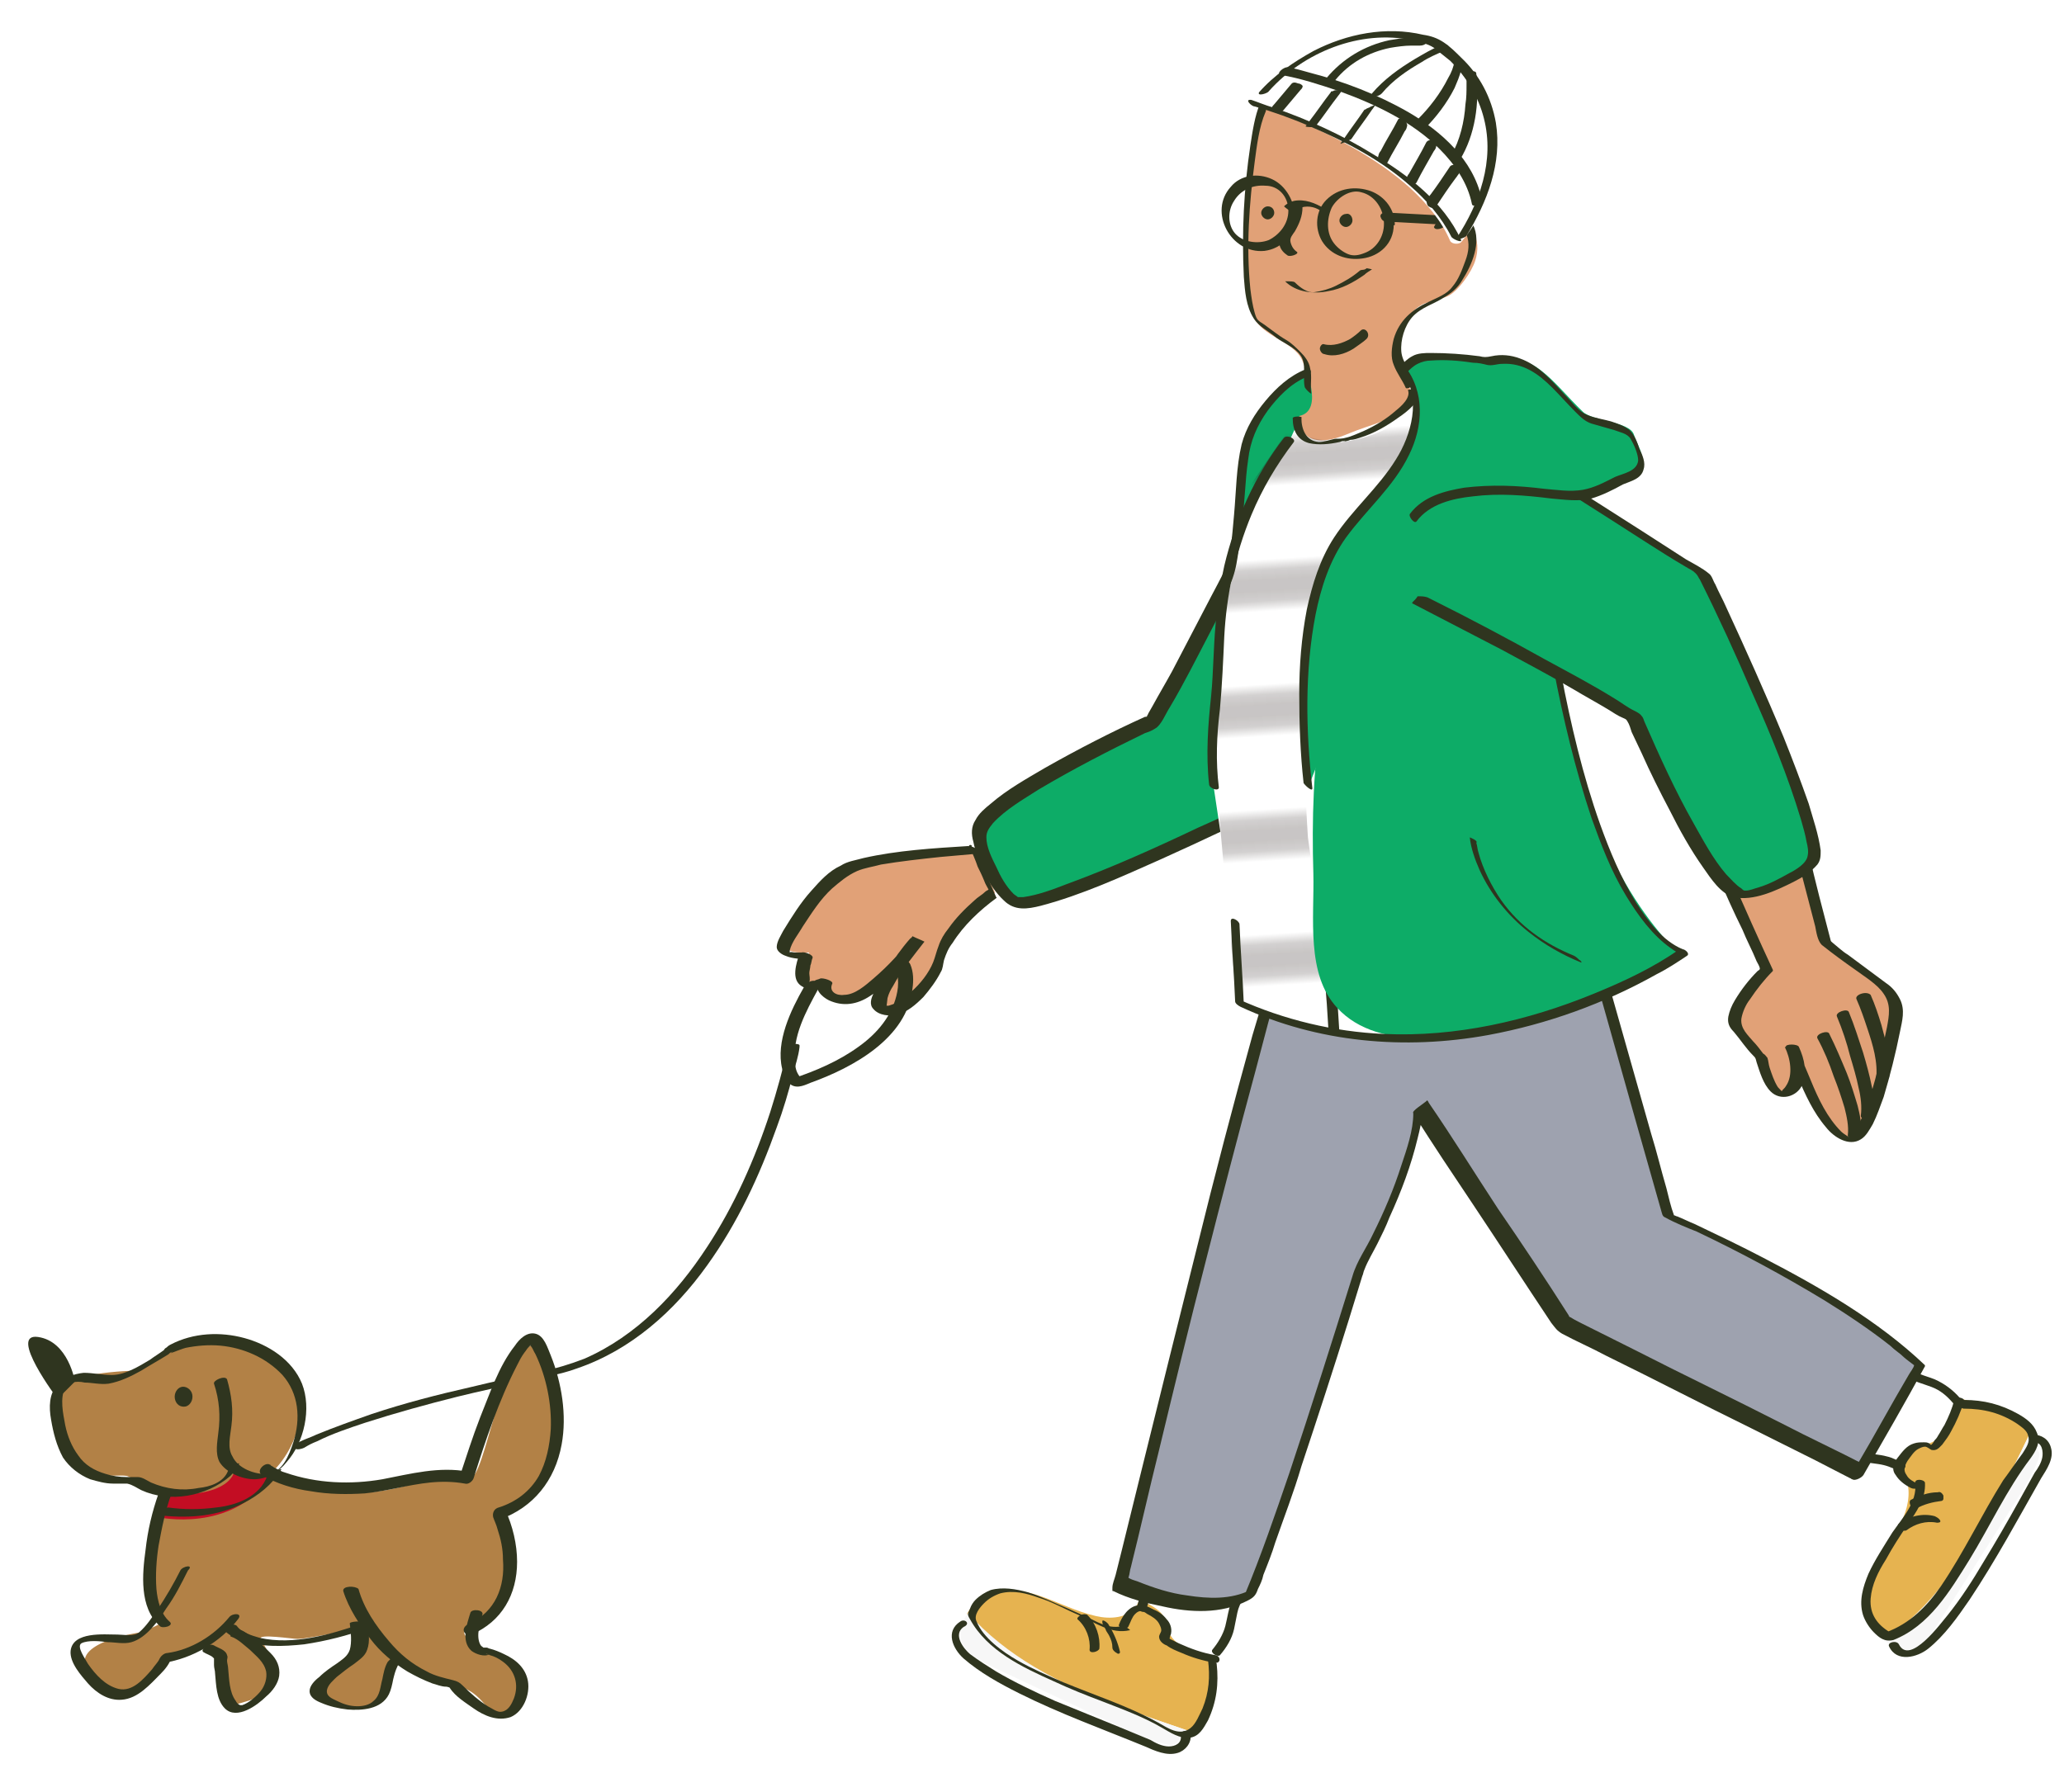 <?xml version="1.0" encoding="utf-8"?>
<!-- Generator: Adobe Illustrator 22.1.0, SVG Export Plug-In . SVG Version: 6.00 Build 0)  -->
<svg version="1.1" id="レイヤー_1" xmlns="http://www.w3.org/2000/svg" xmlns:xlink="http://www.w3.org/1999/xlink" x="0px"
	 y="0px" viewBox="0 0 190 165" style="enable-background:new 0 0 190 165;" xml:space="preserve">
<style type="text/css">
	.st0{fill:none;}
	.st1{fill:none;stroke:#231815;stroke-width:3.6;}
	.st2{fill:#E1A177;}
	.st3{fill:#0DAC67;}
	.st4{fill:#2F351F;}
	.st5{fill:#FFFFFF;}
	.st6{fill:#E6B350;}
	.st7{fill:#F7F7F7;}
	.st8{fill:#9EA2AF;}
	.st9{opacity:0.5;}
	.st10{fill:url(#SVGID_1_);}
	.st11{fill:#B28146;}
	.st12{fill:#C30D23;}
	.st13{fill:#004434;}
</style>
<pattern  width="72" height="72" patternUnits="userSpaceOnUse" id="_x36__lpi_30_x25_" viewBox="72.2 -72 72 72" style="overflow:visible;">
	<g>
		<rect x="72.2" y="-72" class="st0" width="72" height="72"/>
		<g>
			<line class="st1" x1="144" y1="-6" x2="216.5" y2="-6"/>
			<line class="st1" x1="144" y1="-30" x2="216.5" y2="-30"/>
			<line class="st1" x1="144" y1="-54" x2="216.5" y2="-54"/>
			<line class="st1" x1="144" y1="-18" x2="216.5" y2="-18"/>
			<line class="st1" x1="144" y1="-42" x2="216.5" y2="-42"/>
			<line class="st1" x1="144" y1="-66" x2="216.5" y2="-66"/>
		</g>
		<g>
			<line class="st1" x1="72" y1="-6" x2="144.5" y2="-6"/>
			<line class="st1" x1="72" y1="-30" x2="144.5" y2="-30"/>
			<line class="st1" x1="72" y1="-54" x2="144.5" y2="-54"/>
			<line class="st1" x1="72" y1="-18" x2="144.5" y2="-18"/>
			<line class="st1" x1="72" y1="-42" x2="144.5" y2="-42"/>
			<line class="st1" x1="72" y1="-66" x2="144.5" y2="-66"/>
		</g>
		<g>
			<line class="st1" x1="0" y1="-6" x2="72.5" y2="-6"/>
			<line class="st1" x1="0" y1="-30" x2="72.5" y2="-30"/>
			<line class="st1" x1="0" y1="-54" x2="72.5" y2="-54"/>
			<line class="st1" x1="0" y1="-18" x2="72.5" y2="-18"/>
			<line class="st1" x1="0" y1="-42" x2="72.5" y2="-42"/>
			<line class="st1" x1="0" y1="-66" x2="72.5" y2="-66"/>
		</g>
	</g>
</pattern>
<g>
	<g>
		<path class="st2" d="M89.8,78.1l1.8,4.1c0,0-4.4,3.2-4.9,6.2c-0.2,1.4-3.2,5.3-5.3,4.4c-1.4-0.6,3.4-6.3,3.4-6.3S80.5,92,78,91.8
			s-1.8-1.6-1.8-1.6s-1.9,0.7-2.1-0.2s0.4-2.3,0.4-2.3s-2.3,0.2-2.1-0.7c0.2-0.9,1.2-2.3,1.2-2.3s2.1-3.7,4.6-4.9
			S89.8,78.1,89.8,78.1z"/>
	</g>
	<g>
		<path class="st3" d="M116.4,46.5c0,0-6.5,13.6-10.4,19.9c0,0-14.5,6.5-15.9,9.9c-0.5,1.2,2.1,6.7,3.5,6.9
			c3.4,0.4,22.9-9.2,27.5-11.6l11.3-20.3"/>
		<path class="st4" d="M115.8,46.3c-1.4,2.9-2.8,5.8-4.3,8.6c-1.2,2.3-2.4,4.6-3.6,6.9c-0.6,1.1-1.2,2.1-1.8,3.2
			c-0.1,0.2-0.3,0.5-0.4,0.7c0,0.1-0.3,0.4,0,0.2c-0.1,0.1-0.2,0.1-0.3,0.1c-3.1,1.4-6.2,3-9.2,4.7c-1.7,1-3.5,2-5,3.3
			c-0.5,0.4-1.1,0.9-1.4,1.5c-0.4,0.6-0.4,1.3-0.2,2c0.4,1.9,1.4,4.1,2.8,5.4c1,1,2.2,0.8,3.4,0.5c3.8-1,7.5-2.7,11.1-4.3
			c4-1.8,8-3.7,12-5.7c0.6-0.3,1.3-0.7,1.9-1c0.3-0.2,0.7-0.3,1-0.6c0.5-0.7,0.9-1.6,1.3-2.3c3.2-5.8,6.5-11.6,9.7-17.5
			c0.1-0.1,0.2-0.3,0.2-0.4c0.4-0.7-0.7-1.4-1.1-0.7c-2.9,5.2-5.8,10.4-8.6,15.5c-0.7,1.2-1.3,2.4-2,3.6c-0.2,0.3-0.4,0.6-0.5,1
			c0,0-0.1,0.2-0.1,0.2c0,0,0.3-0.1,0.1-0.1c-0.1,0-0.3,0.1-0.4,0.2c-3.3,1.7-6.7,3.4-10.1,4.9c-4,1.9-8,3.7-12.1,5.2
			c-1.3,0.5-2.6,1-4,1.2c-0.1,0-0.2,0-0.3,0c-0.2,0,0,0-0.1,0c-0.1,0,0,0-0.1,0c-0.1-0.1-0.3-0.2-0.4-0.3c-0.7-0.7-1.2-1.6-1.6-2.5
			c-0.4-0.8-0.9-1.8-0.9-2.7c0-0.5,0.2-0.8,0.6-1.3c1.2-1.3,2.8-2.2,4.2-3.1c3.2-1.9,6.5-3.6,9.8-5.2c0.3-0.1,0.6-0.2,0.9-0.4
			c0.6-0.3,1-1.4,1.4-2c1.3-2.2,2.4-4.4,3.6-6.7c1.9-3.6,3.7-7.3,5.5-10.9c0.1-0.2,0.2-0.4,0.3-0.6C117.4,46,116.1,45.6,115.8,46.3
			L115.8,46.3z"/>
	</g>
	<g>
		<g>
			<g>
				<path class="st5" d="M105.3,147.5c0.7,0.4,1.5,0.8,1.8,1.5c0.1,0.3,0.2,0.7,0.3,1c0.3,0.8,1,1.4,1.7,1.8
					c0.8,0.4,1.6,0.5,2.5,0.6c0.1,0,0.3,0,0.4,0.1c0.2-0.7,0.6-1.4,0.9-2c0.7-1.4,1.2-3,1.7-4.5c0.6-1.7,0.2-2.5-1.6-3
					c-1.9-0.5-3.9-1.1-5.8-1.6c-0.2,0-0.4-0.1-0.5,0c-0.2,0.1-0.3,0.3-0.4,0.5c-0.6,1.1-0.9,2.4-1.1,3.6c-0.1,0.6-0.1,1.3-0.4,1.9
					C105,147.3,105.2,147.4,105.3,147.5z"/>
				<path class="st6" d="M109.5,159.4C109.6,159.4,109.6,159.4,109.5,159.4c1.4-0.9,2.3-2.5,2.4-4.1c0.1-0.9-0.1-1.7,0.1-2.6
					c0-0.1,0-0.2,0.1-0.2c-0.1,0-0.3,0-0.4-0.1c-0.8-0.1-1.7-0.3-2.5-0.6c-0.8-0.4-1.5-1-1.7-1.8c-0.1-0.3-0.1-0.7-0.3-1
					c-0.3-0.7-1.1-1.1-1.8-1.5c-0.1-0.1-0.3-0.1-0.5-0.2c-0.1,0.2-0.2,0.4-0.3,0.6c-0.8,1.1-2.4,1.2-3.7,0.9
					c-1.8-0.4-3.5-1.3-5.3-1.9c-1.8-0.6-3.9-0.7-5.4,0.4c-0.5,0.3-0.9,0.8-1.2,1.3c3.5,4,8.5,6.4,13.4,8.4
					C104.8,157.8,107.2,158.6,109.5,159.4z"/>
				<path class="st7" d="M102.5,156.9c-5-1.9-9.9-4.4-13.4-8.4c-0.1,0.2-0.2,0.3-0.3,0.5c-0.2,0.4-0.4,0.9-0.4,1.5
					c0,1.4,1.5,2.3,2.8,2.9c3.8,1.8,7.7,3.6,11.5,5.4c1.5,0.7,3,1.4,4.6,1.8c0.3,0.1,0.6,0.1,0.8,0c0.2-0.1,0.4-0.3,0.5-0.5
					c0.3-0.3,0.6-0.5,0.9-0.7C107.2,158.6,104.8,157.8,102.5,156.9z"/>
			</g>
			<path class="st4" d="M114.4,143.6c0.4,0.2,0.5,0.7,0.3,1.1c-0.2,0.4-0.4,0.4-0.7,0.7c-0.3,0.3-0.1,0.5-0.1,0.8
				c0,0.4-0.3,0.8-0.5,1.1c-0.3,0.8-0.4,1.6-0.6,2.4c-0.2,0.8-0.7,1.6-1.2,2.2c-0.2,0.3,0.5,0.7,0.7,0.5c0.6-0.7,1.1-1.5,1.3-2.4
				c0.1-0.5,0.2-1,0.3-1.5c0.1-0.5,0.3-0.9,0.6-1.4c0.1-0.2,0.2-0.4,0.2-0.6c0-0.2-0.1-0.5,0.1-0.7c0.1-0.1,0.3-0.2,0.5-0.3
				c0.1-0.1,0.3-0.3,0.3-0.4c0.3-0.8-0.2-1.6-0.9-1.9c-0.1-0.1-0.4-0.2-0.5,0C114,143.4,114.3,143.6,114.4,143.6L114.4,143.6z"/>
			<path class="st4" d="M108.3,141.2c-0.5-0.5-1.3-0.6-1.9-0.2c-0.7,0.5-0.9,1.4-1,2.1c-0.2,0.9-0.3,1.8-0.3,2.7
				c0,0.7-0.2,1.3-0.4,2c-0.1,0.4,0.6,0.9,0.8,0.4c0.2-0.5,0.3-1,0.4-1.6c0.1-0.7,0-1.4,0.1-2.2c0.1-0.7,0.2-1.5,0.5-2.1
				c0.1-0.3,0.3-0.5,0.6-0.7c0.2-0.1,0.5-0.2,0.7,0c0.1,0.1,0.4,0.3,0.6,0.1C108.5,141.6,108.4,141.3,108.3,141.2L108.3,141.2z"/>
			<path class="st4" d="M103.4,149.7c-1.2,0.3-2.1-0.2-3.1-0.7c-0.7-0.3-1.3-0.6-2-0.9c-1.2-0.5-2.4-1.1-3.7-1.5
				c-1.1-0.3-2.3-0.5-3.4-0.2c-0.5,0.2-1,0.5-1.4,0.9c-0.2,0.2-0.4,0.5-0.5,0.8c-0.2,0.5-0.3,0.5,0,1c1.6,2.9,4.8,4.4,7.7,5.7
				c1.5,0.7,3,1.3,4.6,1.9c1.8,0.7,3.7,1.4,5.4,2.4c0.7,0.4,1.6,1,2.5,0.9c0.9-0.1,1.3-0.9,1.7-1.6c0.8-1.7,1-3.4,0.8-5.2
				c0-0.2-0.8-0.5-0.8-0.4c0.2,1.6,0.1,3-0.5,4.5c-0.3,0.6-0.6,1.4-1.1,1.8c-1,0.8-2.1,0-3-0.5c-2.7-1.5-5.8-2.5-8.7-3.7
				c-1.4-0.6-2.8-1.2-4.2-2c-1.4-0.8-3.2-2.1-3.8-3.6c-0.3-0.6,0.3-1.3,0.7-1.7c0.4-0.4,0.9-0.7,1.5-0.9c1.2-0.3,2.4,0,3.5,0.4
				c1.3,0.4,2.5,1.1,3.7,1.6c1.5,0.7,3,1.8,4.7,1.4C104.2,150.2,103.6,149.7,103.4,149.7L103.4,149.7z"/>
			<path class="st4" d="M103.9,149.7c0.2-0.4,0.3-0.8,0.6-1.1c0.4-0.4,0.7-0.3,1.1,0c0.4,0.2,0.9,0.5,1.1,0.9
				c0.1,0.2,0.2,0.4,0.2,0.6c0,0.2-0.2,0.4-0.2,0.6c0,0.4,0.4,0.7,0.7,0.8c0.4,0.3,0.9,0.5,1.4,0.7c0.9,0.4,1.9,0.7,3,0.9
				c0.6,0.1,0.6-0.6,0.1-0.7c-1.2-0.2-2.3-0.6-3.4-1.1c-0.2-0.1-0.6-0.3-0.8-0.4c-0.1-0.1,0,0,0-0.2c0-0.1,0.1-0.2,0.1-0.3
				c0.1-0.5-0.1-1-0.4-1.3c-0.3-0.4-0.7-0.7-1.2-0.9c-0.4-0.2-0.9-0.5-1.4-0.4c-0.9,0.1-1.5,1-1.8,1.8
				C102.9,149.9,103.8,150.1,103.9,149.7L103.9,149.7z"/>
			<path class="st4" d="M88.4,149.3c-1.4,0.9-0.7,2.5,0.3,3.4c1.5,1.3,3.3,2.3,5.1,3.2c3.8,1.9,7.7,3.3,11.6,4.9
				c0.9,0.4,2,0.9,3,0.6c0.7-0.2,1.3-0.9,1.2-1.7c-0.1-0.5-1-0.4-0.9,0.1c0.1,0.7-0.5,1-1.1,1c-0.6,0-1.2-0.3-1.7-0.6
				c-1-0.4-1.9-0.8-2.9-1.2c-2-0.8-3.9-1.6-5.9-2.4c-1.8-0.8-3.7-1.7-5.4-2.7c-0.8-0.5-1.6-1-2.4-1.6c-0.6-0.5-1.6-1.8-0.6-2.5
				C89.4,149.5,88.8,149,88.4,149.3L88.4,149.3z"/>
			<path class="st4" d="M99.2,149.1c0.8,0.7,1.2,1.8,1.1,2.8c0,0.4,0.8,0.2,0.9-0.1c0.1-1.1-0.3-2.3-1.1-3.1c-0.1-0.1-0.4-0.1-0.6,0
				C99.3,148.8,99.1,149,99.2,149.1L99.2,149.1z"/>
			<path class="st4" d="M101.6,149.7C101.6,149.7,101.7,149.9,101.6,149.7c0.1,0.1,0.1,0.2,0.1,0.2c0.1,0.1,0.1,0.2,0.1,0.2
				c0.1,0.2,0.2,0.3,0.3,0.5c0.2,0.4,0.3,0.7,0.3,1.1c0,0.2,0.2,0.4,0.4,0.5c0.1,0.1,0.3,0.1,0.3-0.1c-0.2-0.9-0.6-1.8-1.1-2.6
				c-0.1-0.1-0.3-0.3-0.5-0.3C101.4,149.4,101.6,149.7,101.6,149.7L101.6,149.7z"/>
		</g>
		<path class="st4" d="M108.8,142.2c1.6,0.7,3.3,1.1,5.1,1.2c0.5,0,0.3-0.8-0.1-0.8c-1.7,0-3.4-0.4-4.9-1.1c-0.2-0.1-0.4,0-0.4,0.2
			C108.5,141.8,108.6,142.1,108.8,142.2L108.8,142.2z"/>
	</g>
	<g>
		<g>
			<g>
				<path class="st5" d="M174.4,134.7c0.4-0.7,0.9-1.4,1.7-1.6c0.3-0.1,0.7-0.1,1-0.1c0.8-0.2,1.5-0.8,2-1.5c0.5-0.7,0.7-1.6,1-2.4
					c0-0.1,0.1-0.3,0.1-0.4c-0.7-0.3-1.3-0.7-1.9-1.2c-1.3-0.9-2.8-1.6-4.3-2.3c-1.6-0.8-2.5-0.5-3.2,1.2c-0.8,1.8-1.6,3.7-2.3,5.5
					c-0.1,0.2-0.1,0.4-0.1,0.5c0,0.2,0.2,0.4,0.4,0.5c1.1,0.7,2.2,1.2,3.4,1.6c0.6,0.2,1.3,0.3,1.9,0.6
					C174.3,135,174.4,134.9,174.4,134.7z"/>
				<path class="st6" d="M186.8,132.1C186.8,132.1,186.8,132.1,186.8,132.1c-0.7-1.5-2.1-2.6-3.7-2.9c-0.8-0.2-1.7-0.1-2.5-0.4
					c-0.1,0-0.2-0.1-0.2-0.1c0,0.1-0.1,0.3-0.1,0.4c-0.2,0.8-0.5,1.7-1,2.4c-0.5,0.7-1.2,1.3-2,1.5c-0.3,0.1-0.7,0.1-1,0.1
					c-0.8,0.2-1.3,0.9-1.7,1.6c-0.1,0.1-0.2,0.3-0.2,0.4c0.2,0.1,0.4,0.3,0.6,0.4c0.9,0.9,0.8,2.5,0.4,3.7c-0.6,1.8-1.8,3.3-2.6,5
					c-0.8,1.7-1.2,3.8-0.3,5.4c0.3,0.5,0.7,1,1.1,1.3c4.4-3,7.5-7.6,10-12.2C184.6,136.6,185.7,134.4,186.8,132.1z"/>
				<path class="st7" d="M183.4,138.8c-2.6,4.7-5.6,9.3-10,12.2c0.1,0.1,0.3,0.2,0.4,0.3c0.4,0.3,0.9,0.6,1.4,0.6
					c1.4,0.2,2.5-1.2,3.2-2.4c2.3-3.6,4.6-7.2,6.8-10.7c0.9-1.4,1.8-2.8,2.4-4.3c0.1-0.3,0.2-0.6,0.1-0.8c-0.1-0.2-0.3-0.4-0.4-0.6
					c-0.2-0.3-0.4-0.7-0.5-1C185.7,134.4,184.6,136.6,183.4,138.8z"/>
			</g>
			<path class="st4" d="M172,125.4c0.2-0.3,0.6-0.6,1-0.3c0.3,0.2,0.3,0.5,0.5,0.8c0.3,0.3,0.6,0.3,1,0.3c0.4,0,0.7,0.4,1,0.6
				c0.7,0.4,1.5,0.6,2.3,0.9c0.8,0.3,1.4,0.8,2,1.5c0.3,0.4,0.9,0,0.6-0.5c-0.6-0.7-1.4-1.3-2.3-1.7c-0.5-0.2-0.9-0.3-1.4-0.5
				c-0.5-0.2-0.9-0.5-1.3-0.7c-0.2-0.1-0.3-0.2-0.5-0.3c-0.1,0-0.5,0-0.6,0c-0.1-0.1-0.2-0.4-0.2-0.5c-0.1-0.2-0.2-0.3-0.4-0.4
				c-0.7-0.5-1.7-0.3-2.2,0.4C171,125.3,171.7,125.8,172,125.4L172,125.4z"/>
			<path class="st4" d="M168.5,131c-0.6,0.4-0.7,1.3-0.3,1.9c0.4,0.7,1.2,1,2,1.3c0.9,0.3,1.8,0.5,2.7,0.6c0.7,0.1,1.2,0.3,1.8,0.6
				c0.5,0.2,1-0.5,0.5-0.7c-0.5-0.2-1-0.5-1.5-0.6c-0.7-0.2-1.5-0.2-2.2-0.4c-0.7-0.2-1.5-0.4-2.1-0.8c-0.4-0.3-0.9-0.9-0.3-1.3
				c0.2-0.1,0.2-0.4,0-0.6C168.9,130.8,168.7,130.9,168.5,131L168.5,131z"/>
			<path class="st4" d="M176.3,136.6c0.2,1.7-1.2,3.2-2.1,4.5c-0.8,1.3-1.6,2.5-2.2,3.8c-0.5,1.2-0.9,2.5-0.5,3.8
				c0.2,0.6,0.6,1.2,1,1.6c0.5,0.5,1,0.9,1.8,0.7c3.3-1.3,5.2-4.5,7-7.4c1.9-3.1,3.4-6.4,5.6-9.3c0.5-0.7,1-1.5,0.6-2.4
				c-0.3-0.8-1-1.3-1.7-1.7c-1.6-0.9-3.2-1.3-5-1.3c-0.6,0-0.5,0.8,0,0.8c1.8,0,3.4,0.4,4.9,1.4c0.4,0.3,0.9,0.6,1,1.1
				c0.2,0.6-0.2,1.1-0.5,1.6c-0.6,0.8-1.2,1.7-1.8,2.5c-2,3.2-3.6,6.6-5.7,9.7c-1.3,1.9-2.9,3.5-5.1,4.3c0.1,0,0.3,0,0.4,0
				c-1.2-0.7-1.9-1.7-1.8-3.1c0.1-1.3,0.7-2.5,1.4-3.6c0.6-1.1,1.3-2.2,2-3.2c0.8-1.2,1.7-2.4,1.6-3.9
				C177.1,136.2,176.2,136.1,176.3,136.6L176.3,136.6z"/>
			<path class="st4" d="M176.5,136.6c-0.4-0.2-0.8-0.4-1-0.8c-0.3-0.4-0.2-0.8,0.1-1.3c0.3-0.4,0.6-0.9,1-1.1
				c0.2-0.1,0.4-0.2,0.6-0.2c0.2,0,0.4,0.2,0.6,0.3c0.5,0.1,0.7-0.2,1-0.5c0.3-0.4,0.6-0.8,0.8-1.2c0.5-0.9,0.9-1.8,1.2-2.8
				c0.1-0.3-0.8-0.5-0.9-0.1c-0.2,0.8-0.5,1.5-0.9,2.3c-0.2,0.3-0.4,0.7-0.6,1c-0.1,0.2-0.2,0.3-0.3,0.4c-0.1,0.2-0.3,0.5-0.5,0.5
				c0.1,0,0.2,0,0.3,0c-0.1,0-0.2-0.1-0.3-0.2c-0.2-0.1-0.3-0.1-0.5-0.1c-0.3,0-0.6,0-0.9,0.1c-0.7,0.2-1.1,0.8-1.5,1.3
				c-0.4,0.5-0.6,1.1-0.2,1.6c0.3,0.5,0.8,0.9,1.4,1.2c0.2,0.1,0.5,0.1,0.6,0C176.8,136.9,176.7,136.7,176.5,136.6L176.5,136.6z"/>
			<path class="st4" d="M173.9,151.6c0.7,1.5,2.6,1,3.6,0.2c1.5-1.2,2.7-2.9,3.8-4.5c2.4-3.6,4.5-7.5,6.6-11.2
				c0.5-0.8,1.2-1.8,0.9-2.8c-0.2-0.8-0.9-1.2-1.6-1.2c-0.6,0-0.5,0.7,0.1,0.7c0.7,0,0.8,0.9,0.7,1.4c-0.1,0.5-0.4,1-0.7,1.4
				c-0.5,0.9-1,1.8-1.5,2.7c-1,1.8-2.1,3.7-3.2,5.5c-1,1.7-2.1,3.4-3.3,4.9c-0.6,0.7-3.5,4.7-4.5,2.7
				C174.6,151,173.7,151.2,173.9,151.6L173.9,151.6z"/>
			<path class="st4" d="M175.5,140.9c0.8-0.6,1.8-0.9,2.8-0.7c0.1,0,0.4,0,0.3-0.2c-0.1-0.2-0.3-0.3-0.5-0.4c-1.1-0.3-2.4,0-3.3,0.7
				c-0.2,0.1,0,0.3,0.1,0.4C175,140.9,175.3,141,175.5,140.9L175.5,140.9z"/>
			<path class="st4" d="M176.4,138.9c0.7-0.4,1.5-0.6,2.3-0.7c0.1,0,0.2-0.1,0.2-0.2c0-0.1,0-0.2,0-0.3c-0.1-0.2-0.3-0.4-0.5-0.3
				c-0.9,0-1.7,0.3-2.5,0.7C175.6,138.3,176,139.1,176.4,138.9L176.4,138.9z"/>
		</g>
		<path class="st4" d="M169.5,130.8c0.9-1.5,1.6-3.2,1.9-5c0.1-0.4-0.6-0.8-0.7-0.3c-0.3,1.6-0.9,3.2-1.7,4.6
			c-0.1,0.2,0,0.4,0.1,0.6C169.2,130.9,169.4,131,169.5,130.8L169.5,130.8z"/>
	</g>
	<g>
		<path class="st8" d="M130.7,102.2c0,0,0,4.5-5.4,14.6c0,0-6.6,21.7-10.1,29.9c-4.6,2.5-12-0.9-12-0.9s12.5-52.4,15.3-58.5
			c0,0,16.5-5.6,27.3-3.3l8,28.2c0,0,15.8,6.8,23,13.9l-5.6,9.9l-27.3-13.6L130.7,102.2z"/>
		<path class="st4" d="M130.1,102.5c0,1.6-0.6,3.3-1.1,4.8c-0.7,2.2-1.6,4.3-2.6,6.3c-0.6,1.3-1.5,2.5-1.9,3.9
			c-1.9,6.1-3.8,12.1-5.8,18.1c-1.3,3.8-2.6,7.6-4.1,11.2c0.2-0.1,0.3-0.2,0.5-0.4c-1.8,0.9-3.9,0.8-5.8,0.5
			c-1.6-0.2-3.1-0.7-4.6-1.3c-0.3-0.1-0.7-0.2-0.9-0.4c0.1,0.1,0,0.2,0.1,0c0.1-0.3,0.1-0.6,0.2-0.9c0.9-3.6,1.7-7.2,2.6-10.8
			c1.4-5.8,2.8-11.6,4.3-17.4c1.5-5.9,3-11.7,4.6-17.6c1-3.7,1.9-7.6,3.3-11.2c0.1-0.2,0.1-0.4,0.2-0.6c-0.3,0.2-0.5,0.3-0.8,0.5
			c2.3-0.8,4.8-1.4,7.2-2c4.8-1.1,9.8-1.9,14.7-1.8c1.3,0,2.5,0.1,3.7,0.3c0.4,0.1,1.1,0,1.3,0.3c0.1,0.2,0.1,0.5,0.2,0.7
			c0.1,0.4,0.2,0.8,0.3,1.2c0.8,2.8,1.6,5.7,2.4,8.5c1.6,5.7,3.2,11.4,4.8,17c0.1,0.3,0.1,0.6,0.4,0.7c0.9,0.5,1.9,0.9,2.9,1.3
			c4,1.9,7.9,4,11.7,6.3c2.1,1.3,4.2,2.7,6.1,4.2c0.4,0.4,0.9,0.7,1.3,1.1c0.1,0.1,0.9,0.7,0.9,0.7c0,0.2-0.4,0.7-0.5,0.9
			c-1.6,2.7-3.1,5.5-4.7,8.2c-0.1,0.2-0.2,0.4-0.4,0.6c0.4-0.2,0.7-0.3,1.1-0.5c-2.5-1.3-5.1-2.5-7.6-3.8c-4.5-2.3-9.1-4.5-13.6-6.8
			c-1.6-0.8-3.2-1.6-4.8-2.4c-0.4-0.2-0.8-0.4-1.1-0.6c-0.2-0.1-0.1,0-0.2-0.2c-2.1-3.3-4.3-6.6-6.5-9.8c-2.1-3.2-4.2-6.6-6.4-9.8
			c0-0.1-0.1-0.1-0.1-0.2C131.1,101.6,129.9,102.3,130.1,102.5c1.8,2.9,3.7,5.7,5.5,8.4c2.4,3.6,4.8,7.3,7.2,10.9
			c0.4,0.5,0.5,0.7,1,1c1.3,0.7,2.7,1.3,4,2c4.5,2.2,8.9,4.5,13.4,6.7c2,1,4,2,6,3c1,0.5,2.1,1.1,3.1,1.6c0.1,0,0.1,0.1,0.2,0.1
			c0.3,0.2,1-0.2,1.1-0.5c1.9-3.3,3.8-6.6,5.6-9.9c0,0,0-0.1,0-0.1c-4.3-4.1-9.7-7.2-14.9-9.9c-2.1-1.1-4.2-2.1-6.3-3.1
			c-0.5-0.2-1.1-0.5-1.6-0.7c-0.1,0-0.2-0.1-0.3-0.1c0,0,0.1,0,0,0c-0.3-0.8-0.5-1.7-0.7-2.5c-0.5-1.7-0.9-3.4-1.4-5
			c-1.2-4.2-2.4-8.5-3.6-12.7c-0.5-1.7-1-3.4-1.5-5.1c-0.2-0.6-0.3-1.1-0.5-1.7c-0.1-0.3-0.1-0.7-0.3-0.9c0,0,0-0.1,0-0.1
			c0,0-0.1-0.1-0.1-0.1c-4.7-1-9.7-0.6-14.4,0.2c-3.8,0.6-7.6,1.5-11.3,2.6c-0.6,0.2-1.2,0.4-1.8,0.6c-0.9,0.3-1.1,1.1-1.3,2
			c-0.7,2-1.3,4.1-1.9,6.1c-1.8,6.5-3.5,13-5.1,19.5c-1.7,6.8-3.4,13.6-5.1,20.5c-0.6,2.4-1.2,4.9-1.8,7.3c-0.2,0.8-0.4,1.6-0.6,2.4
			c-0.1,0.4-0.3,0.8-0.3,1.2c0,0.1,0,0.1,0,0.2c0,0.1,0,0.1,0.1,0.1c1.4,0.7,3,1.1,4.5,1.4c2.6,0.6,5.4,0.7,7.8-0.5
			c0.6-0.3,0.8-0.5,1-1.1c0.2-0.4,0.4-0.8,0.5-1.3c0.4-1,0.8-2,1.1-3c0.8-2.3,1.7-4.6,2.4-7c1.5-4.5,3-9.1,4.4-13.6
			c0.4-1.3,0.8-2.6,1.2-3.9c0.1-0.2,0.1-0.4,0.2-0.6c0.3-0.8,0.8-1.6,1.2-2.4c0.4-0.8,0.8-1.6,1.1-2.4c1.1-2.4,2-4.8,2.6-7.3
			c0.2-0.8,0.4-1.6,0.4-2.4C131.3,101.7,130.1,102.1,130.1,102.5z"/>
	</g>
	<path class="st3" d="M122.4,33.4c0,0,6.5-0.1-6,11.2l-2.2,3.8C114.1,48.4,112.6,36.5,122.4,33.4z"/>
	<g>
		<path class="st5" d="M131.3,35.5c0,0,9.8-1.5,11.5,23.9c0,0,5.2,25.6,12,28.3c0,0-20.3,14.1-40.8,4.7l-0.4-7.4l-1.9-12.7
			c-0.6-4.5,0.4-8.2,0.7-13c0.4-7.3,2-15.3,6.2-18.5l1.1-2.4c0,0-1.3,3.3,6.6,1.6C126.2,40.1,132.4,38.2,131.3,35.5z"/>
	</g>
	<path class="st2" d="M117.5,8.8c-2.9,0-2.5,9.3-2.5,9.3c-0.2,2.8-0.2,5.6-0.1,8.4c0,1,0.1,2.1,0.6,2.9c1.1,1.8,3.9,2.1,4.5,4.1
		c0,0,2,4.3-0.4,4.8c-2.4,0.6,0,0,0,0s-0.3,3.7,4.6,1.6c1.9-0.8,3.8-1.1,5.5-2.5c1.2-1-0.6-2-0.8-3.5c-0.3-2.2,0.1-4.9,2.1-5.9
		c0.7-0.3,1.5-0.4,2.2-0.7c1-0.4,2.3-2.3,2.6-3.3c0.3-0.9,0.3-2-0.3-2.8c-0.6-0.8-1.8-1-2.6-0.5c0.4-0.9,0.3-1-0.1-1.8
		c-0.2-0.4-0.4-7.6-0.7-7.9c-2-1.6-4.3-0.5-6.7-1.6c-2.3-1.1-2.9-0.8-5.4-0.5L117.5,8.8z"/>
	<path class="st4" d="M124.5,20.3c0,0.3-0.3,0.6-0.6,0.6c-0.3,0-0.6-0.3-0.6-0.6c0-0.3,0.3-0.6,0.6-0.6
		C124.2,19.6,124.5,19.9,124.5,20.3z"/>
	<path class="st4" d="M117.3,19.6c0,0.3-0.3,0.6-0.6,0.6c-0.3,0-0.6-0.3-0.6-0.6c0-0.3,0.3-0.6,0.6-0.6
		C117.1,19,117.3,19.3,117.3,19.6z"/>
	<path class="st4" d="M118.9,19.3c0,0.8-0.3,1.6-0.8,2.3c-0.2,0.3-0.4,0.6-0.3,1c0.1,0.4,0.4,0.7,0.7,0.9c0.2,0.2,1.1-0.1,0.9-0.3
		c-0.3-0.2-0.5-0.5-0.6-0.9c-0.1-0.4,0.2-0.7,0.4-1c0.4-0.7,0.7-1.4,0.7-2.2C119.8,18.9,118.9,19,118.9,19.3L118.9,19.3z"/>
	<g class="st9">
		
			<pattern  id="SVGID_1_" xlink:href="#_x36__lpi_30_x25_" patternTransform="matrix(-0.955 5.987100e-02 5.987100e-02 0.955 -14886.512 298.466)"  class="st9">
		</pattern>
		<path class="st10" d="M111.6,58.8c2.4-4.5,2-10.3,3.7-14.4c0,0,2.3-3.4,4.1-6c0,0-1.3,2,3.5,2.2c0.2,0,0.4,0.1,0.6,0.1
			c4.2-0.5,8-3.2,7.7-5.2c0,0-0.5,5.9-5,10.8c0,0-7.6,3.6-5.8,30.8c0,0,2.3,16,1.9,17.9l-8.5-3.1C113.9,91.9,110.5,60.9,111.6,58.8z
			"/>
	</g>
	<path class="st4" d="M116,9.5c-0.5,1.2-0.7,2.6-0.9,3.9c-0.3,2-0.5,4-0.6,6c-0.1,2-0.1,4,0,6.1c0.1,1.3,0.2,2.7,0.9,3.8
		c0.5,0.8,1.4,1.2,2.1,1.8c0.7,0.5,1.7,0.9,2.2,1.6c0.6,0.8,0.2,2,0.4,2.9c0,0.2,0.7,0.8,0.6,0.6c-0.1-0.8,0.1-1.5-0.1-2.3
		c-0.1-0.6-0.5-1.1-0.9-1.5c-0.4-0.4-0.8-0.8-1.3-1.1c-0.7-0.4-1.3-0.9-2-1.4c-0.6-0.4-0.7-0.4-0.9-1.1c-0.2-0.7-0.3-1.4-0.4-2.2
		c-0.4-3.9-0.1-7.9,0.4-11.7c0.2-1.5,0.4-3.2,1-4.6C116.7,10,116,9.4,116,9.5L116,9.5z"/>
	<path class="st4" d="M133,20.8c0.2-0.6,0.9-0.4,1.3-0.2c0.4,0.2,0.6,0.6,0.7,1c0.3,0.8,0.2,1.6-0.1,2.4c-0.3,0.8-0.6,1.7-1.2,2.4
		c-0.5,0.7-1.4,1-2.2,1.4c-1.5,0.7-2.7,1.7-3.2,3.4c-0.2,0.8-0.3,1.7,0,2.4c0.3,0.8,0.8,1.4,1.1,2.1c0.1,0.2,0.9-0.2,0.8-0.5
		c-0.3-1-1.1-1.8-1.2-2.8c-0.1-1.1,0.3-2.4,1-3.2c0.8-0.9,2-1.2,2.9-1.8c0.7-0.4,1.3-0.9,1.7-1.6c0.9-1.4,1.8-3.5,1-5.1
		c-0.7-1.4-2.9-1.3-3.6,0.2C132.1,21.3,132.9,21,133,20.8L133,20.8z"/>
	<path class="st4" d="M119,38.5c0,1.1,0.4,2,1.5,2.3c0.9,0.2,1.9,0.1,2.8-0.1c0.1,0,0.2-0.1,0.4-0.1c0.3-0.1,0,0.1-0.2,0
		c0.2,0.1,0.6,0,0.8-0.1c0.3,0,0.6-0.1,0.9-0.2c1.3-0.4,2.5-1.1,3.6-1.9c0.6-0.4,2.2-1.6,1.8-2.5c-0.1-0.2-1,0-1,0
		c0.3,0.7-0.6,1.5-1.1,1.9c-0.9,0.8-1.9,1.4-3,1.9c-0.5,0.2-1.1,0.5-1.6,0.6c-0.3,0.1-0.7,0.1-1,0.1c-0.5,0.1-1,0.3-1.5,0.3
		c-1.2-0.1-1.6-1.2-1.6-2.2C120,38.3,119,38.3,119,38.5L119,38.5z"/>
	<path class="st4" d="M118.2,40.3c-2.7,3.5-4.5,7.6-5.5,11.8c-0.4,1.8-0.7,3.6-0.8,5.4c-0.2,2.2-0.2,4.3-0.4,6.5
		c-0.3,2.7-0.5,5.5-0.2,8.2c0,0.4,0.9,0.7,0.9,0.3c-0.3-2.4-0.2-4.8,0.1-7.2c0.2-2.2,0.3-4.5,0.4-6.7c0.2-3.8,1-7.6,2.5-11.2
		c1-2.4,2.3-4.6,3.9-6.7C119.3,40.4,118.5,40,118.2,40.3L118.2,40.3z"/>
	<g>
		<path class="st4" d="M118.6,19.4c0,1.2-0.8,2.2-1.8,2.7c-1,0.4-2.4,0.2-3.1-0.6c-0.7-0.8-0.7-2.1-0.1-3c0.6-1,1.7-1.5,2.9-1.4
			C117.7,17.1,118.6,18.1,118.6,19.4c0,0.2,0.1,0.4,0.3,0.6c0.1,0.1,0.3,0.2,0.3,0c0-1.4-0.8-2.9-2.1-3.5c-1.3-0.6-2.9-0.4-3.8,0.7
			c-2.1,2.3,0,6.2,3.1,5.9c1.6-0.2,2.8-1.5,2.9-3.1c0-0.2-0.1-0.5-0.3-0.6C118.9,19.3,118.6,19.2,118.6,19.4z"/>
		<path class="st4" d="M127.4,20.6c0,1.2-0.7,2.3-1.8,2.7c-0.5,0.2-1,0.3-1.5,0.1c-0.5-0.2-1-0.6-1.3-1c-0.7-0.9-0.7-2.2-0.2-3.3
			c0.5-0.9,1.7-1.7,2.7-1.4C126.6,18,127.4,19.3,127.4,20.6c0,0.2,1,0.2,1,0.1c0-1.4-0.9-2.6-2.2-3.1c-1.4-0.5-3-0.3-4.1,0.8
			c-1,1-1.1,2.6-0.4,3.8c0.8,1.3,2.3,1.8,3.7,1.6c1.6-0.2,2.9-1.4,2.9-3.1C128.3,20.5,127.4,20.5,127.4,20.6z"/>
		<path class="st4" d="M119.2,19.5C119.2,19.5,119.2,19.4,119.2,19.5c0.1-0.1,0.1-0.1,0.1-0.1c0,0,0.1-0.1,0,0
			c0.2-0.1,0.3-0.2,0.5-0.3c0.7-0.2,1.4,0,1.9,0.4c0.1,0.1,0.4,0.2,0.5,0.1c0.1-0.1-0.2-0.4-0.3-0.4c-0.8-0.5-1.8-0.9-2.8-0.7
			c-0.3,0.1-0.6,0.2-0.9,0.5C118.3,19.1,119,19.7,119.2,19.5L119.2,19.5z"/>
		<path class="st4" d="M127.6,20.4c1.9,0.1,3.8,0.2,5.6,0.3c0.3,0,0.5,0,0.8,0c0.2,0,0.4-0.2,0.3-0.4c-0.1-0.2-0.3-0.4-0.5-0.4
			c-1.9-0.1-3.8-0.2-5.6-0.3c-0.3,0-0.5,0-0.8,0c-0.2,0-0.4,0.2-0.3,0.4C127.2,20.3,127.4,20.4,127.6,20.4L127.6,20.4z"/>
	</g>
	<path class="st4" d="M125.2,24.9c-0.7,0.6-1.4,1-2.2,1.4c-0.6,0.3-1.3,0.5-2,0.6c-0.6,0.1-1.3-0.4-1.8-0.9
		c-0.1-0.1-0.5-0.1-0.6-0.1c0,0-0.4,0-0.3,0c1,1,2.6,1.2,4,0.9c1.2-0.2,2.3-0.8,3.3-1.5c0.2-0.2,0.4-0.3,0.7-0.5
		c0,0-0.4-0.1-0.5-0.1C125.6,24.9,125.4,24.8,125.2,24.9L125.2,24.9z"/>
	<path class="st4" d="M125.3,30.4c-0.3,0.3-0.7,0.6-1,0.8c-0.7,0.4-1.6,0.7-2.4,0.5c-0.2-0.1-0.4,0.2-0.4,0.4c0,0.2,0.2,0.5,0.4,0.5
		c0.9,0.3,1.9,0,2.7-0.5c0.4-0.3,0.9-0.6,1.2-0.9C126.2,30.8,125.7,30.1,125.3,30.4L125.3,30.4z"/>
	<path class="st4" d="M121,84.8c0.9,3.3,1.1,6.8,1.3,10.2c0,0.2,1,0.3,1,0.1c-0.2-3.4-0.4-6.9-1.3-10.2
		C121.9,84.6,121,84.7,121,84.8L121,84.8z"/>
	<path class="st4" d="M120.2,34c-1.5,0.6-2.7,1.7-3.7,2.9c-1,1.2-1.8,2.5-2.2,4c-0.5,2.1-0.5,4.3-0.7,6.5c-0.2,2.1-0.3,4.4-1.2,6.4
		c-0.2,0.5,0.6,0.5,0.8,0.1c0.8-1.7,0.8-3.6,1.1-5.5c0.3-2,0.3-4.1,0.6-6.1c0.2-1.7,0.8-3.1,1.8-4.5c0.9-1.2,2.1-2.5,3.6-3.1
		C120.8,34.5,120.8,33.8,120.2,34L120.2,34z"/>
	<path class="st4" d="M89.2,77.9c0.3,0.6,0.6,1.3,0.8,1.9c0.2,0.4,0.4,0.8,0.6,1.3c0.1,0.3,0.3,0.6,0.4,0.8c0,0.1,0.1-0.1,0,0
		c-0.1,0.1-0.2,0.1-0.3,0.2c-0.3,0.3-0.7,0.5-1,0.8c-0.9,0.8-1.7,1.6-2.4,2.6c-0.4,0.5-0.7,1-0.9,1.6c-0.2,0.5-0.3,1-0.5,1.5
		c-0.4,1-1.2,2-2,2.7c-0.4,0.4-0.8,0.7-1.3,1c-0.2,0.1-0.5,0.2-0.8,0.3c0,0-0.4,0-0.4,0c-0.1,0.1,0.1,0.2,0.2,0.1
		c0,0,0.1-0.7,0.1-0.8c0.1-0.4,0.3-0.8,0.5-1.1c0.8-1.5,1.9-2.8,2.9-4.1c-0.4-0.2-0.7-0.3-1.1-0.5c-1,1.4-2.2,2.7-3.6,3.9
		c-0.7,0.6-1.7,1.5-2.7,1.5c-0.7,0.1-1.4-0.3-1.1-1c0.2-0.3-0.9-0.6-1.1-0.5c-0.2,0.1-0.4,0.1-0.5,0.2c-0.2,0-0.3,0-0.5,0.1
		c-0.1,0-0.2,0-0.3,0c0.3,0.2,0.4,0.3,0.3,0c0.1-0.2,0-0.6,0-0.8c0-0.2,0.1-0.5,0.1-0.7c0.1-0.2,0.1-0.5,0.2-0.7
		c0.1-0.3-0.8-0.6-1-0.5c-0.2,0-0.4,0-0.6,0c-0.2,0-0.4-0.1-0.5,0c-0.2,0-0.1-0.1,0,0.1c0-0.1,0-0.2,0-0.3c0.2-0.8,0.8-1.5,1.2-2.2
		c0.8-1.2,1.6-2.5,2.7-3.5c0.7-0.6,1.4-1.2,2.3-1.6c0.7-0.3,1.5-0.4,2.2-0.6c1.8-0.3,3.6-0.5,5.5-0.7c1.1-0.1,2.3-0.2,3.4-0.3
		c0.3,0,0-0.3-0.1-0.4c-0.2-0.2-0.5-0.3-0.8-0.3c-3.2,0.2-6.5,0.4-9.6,1.1c-0.7,0.2-1.5,0.3-2.1,0.7c-1.1,0.5-1.9,1.4-2.7,2.3
		c-1,1.1-1.8,2.4-2.6,3.7c-0.2,0.4-0.6,1-0.6,1.5c0,0.4,0.5,0.7,0.8,0.8c0.7,0.3,1.5,0.3,2.3,0.3c-0.3-0.2-0.7-0.4-1-0.5
		c-0.3,0.9-0.8,2.4,0.2,3c0.8,0.5,1.8,0.3,2.6,0c-0.4-0.2-0.7-0.3-1.1-0.5c-0.4,0.8,0.4,1.5,1,1.8c1.3,0.6,2.6,0.4,3.8-0.4
		c1.9-1.2,3.4-3,4.8-4.8c0.1-0.2-0.9-0.7-1.1-0.5c-0.8,0.9-1.5,1.9-2.2,3c-0.4,0.7-0.9,1.4-1.2,2.1c-0.2,0.4-0.4,1,0,1.4
		c0.5,0.6,1.5,0.7,2.2,0.5c0.9-0.2,1.7-0.9,2.4-1.6c0.6-0.7,1.2-1.5,1.6-2.3c0.2-0.3,0.2-0.7,0.3-1.1c0.2-0.6,0.4-1.1,0.8-1.6
		c1-1.6,2.5-3,4-4.1c0,0,0.1-0.1,0-0.1c-0.6-1.4-1.2-2.7-1.8-4.1c-0.1-0.2-0.4-0.4-0.6-0.4C89.7,77.8,89.2,77.7,89.2,77.9z"/>
	<path class="st4" d="M82.5,89c0,0.1,0,0.1,0.1,0.2c0,0.1,0-0.1,0,0.1c0,0.1,0,0.2,0,0.3c0.1,0.6,0.1,1.2,0,1.7
		c-0.4,2.2-1.9,3.9-3.6,5.1c-1.8,1.3-3.9,2.2-6,2.9c0.3,0,0.5,0,0.8,0c-0.1,0,0.1,0.1,0,0c0,0-0.1-0.1-0.1-0.1c0,0-0.2-0.2-0.1-0.1
		c-0.3-0.4-0.4-0.8-0.4-1.3c-0.3-2.3,1-4.7,2.1-6.7c0.2-0.3-0.3-0.5-0.5-0.5c-0.3-0.1-0.6,0.1-0.8,0.3c-1.2,2.1-2.6,5-2,7.5
		c0.1,0.5,0.3,0.9,0.6,1.3c0.6,0.6,1.3,0.3,2,0c3.9-1.4,8.9-4.1,9.4-8.7c0.1-0.7,0.1-1.5-0.2-2.2C83.5,88.1,82.2,88.3,82.5,89
		L82.5,89z"/>
	<path class="st4" d="M72.5,96.4c-0.4,2-1,4.1-1.6,6c-1.4,4.3-3.3,8.6-5.8,12.4c-2.8,4.3-6.5,8.2-11.3,10.3c-1.3,0.5-2.6,0.9-4,1.2
		c-2.2,0.4-4.3,0.9-6.4,1.4c-3.1,0.7-6.2,1.5-9.2,2.5c-1.7,0.6-3.4,1.2-5.1,1.9c-0.6,0.3-1.4,0.5-1.9,0.9c0,0,0,0-0.1,0
		c-0.2,0.1-0.2,0.3,0.1,0.4c0.2,0.1,0.6,0,0.8-0.1c0.5-0.3,0.7-0.4,1.2-0.6c1.4-0.7,2.9-1.2,4.4-1.7c2.8-0.9,5.7-1.7,8.5-2.4
		c2-0.5,4-0.9,6-1.4c1.7-0.4,3.4-0.6,5-1.2c5-1.7,9-5.3,12-9.5c2.8-3.9,4.8-8.2,6.4-12.7c0.6-1.6,1.1-3.3,1.5-4.9
		c0.2-0.8,0.5-1.6,0.6-2.5c0,0,0-0.1,0-0.1C73.7,96,72.5,96.1,72.5,96.4L72.5,96.4z"/>
	<g>
		<path class="st11" d="M11.7,135.9c-1.6-0.3-6.7,1.5-6.6-7.4c0-2.2,7.4-2.3,7.4-2.3s10.7-8,15.3,2.6c0,0,0.2,3.9-2.8,6.8
			c10.1,4.3,13.1-0.4,18.2,0.5c1.5,0.3,2.8-12.2,6.3-12.4c6.2,11-3.2,15.7-3.2,15.7s2.8,8-2.7,10.1c-2.2,0.9,0,1.9,3.9,3.9
			c1.9,1,0.2,3.2-0.9,4.1c-1.6,1.3-1.7-1.5-4.3-2.2c-3.2-0.9-6-3-6-3s0.2,6.8-6,4.6c-1.8-0.6-1.8-2,2.3-4.9c1.2-0.8,0.3-2.1,0.3-2.1
			s-4.4,1-5.5,1c-0.5,0-3.7-0.5-3.4,0c2.1,3.6,2.1,5-2.6,6.1c-0.8,0.2-0.9-4.7-1.4-5c-1.9-1.2-4.4,0.6-4.4,0.6s-2.8,6.3-7.2,1.6
			c-2.7-2.9,4.5-3.9,4.5-3.9s2.3-0.8,2-1.1c-3.6-2.9,0.2-11.9,0.2-11.9L11.7,135.9z"/>
		<path class="st12" d="M15.1,137.6l-0.5,2.1c0,0,6.7,1.5,10.3-3.7l-3.3-0.7C21.6,135.3,21.6,137.9,15.1,137.6z"/>
		<g>
			<path class="st4" d="M19.7,127.4c0.5,1.5,0.6,3,0.4,4.5c-0.1,0.9-0.3,1.9,0.1,2.7c0.6,1,2.1,1.6,3.2,1.6c1.2,0,2.3-0.7,3-1.6
				c1.6-1.8,2.3-4.9,1.4-7.2c-0.9-2.2-3.1-3.6-5.3-4.2c-2.2-0.6-4.7-0.5-6.8,0.6c-0.2,0.1-0.3,0.2-0.4,0.3c0.1-0.1-0.2,0.1-0.2,0.2
				c-0.4,0.3-0.9,0.6-1.3,0.9c-1,0.6-2.3,1.4-3.5,1.4c-0.9,0-1.7-0.2-2.6-0.2c-0.9,0.1-1.8,0.4-2.4,1.1c-0.8,0.8-0.8,2.1-0.6,3.2
				c0.2,1.2,0.5,2.4,1.1,3.5c0.6,0.9,1.5,1.6,2.5,2c0.7,0.2,1.4,0.4,2.1,0.4c0.4,0,0.9,0,1.3,0c0.5,0.1,0.9,0.4,1.3,0.6
				c2.6,1.2,6,0.6,8.2-1.3c0.3-0.3,0.6-0.7,0.8-1.1c0.1-0.2-0.4,0.1-0.4,0.1c-0.2,0.1-0.5,0.3-0.6,0.5c-0.4,1.1-1.7,1.5-2.7,1.6
				c-1.5,0.3-3,0.1-4.4-0.5c-0.4-0.2-0.8-0.5-1.2-0.5c-0.3,0-0.7,0-1,0c-0.7,0-1.4-0.1-2-0.3c-1-0.3-1.9-0.8-2.5-1.7
				c-0.6-0.8-1-1.8-1.2-2.8c-0.2-1.1-0.5-2.4,0-3.5c0-0.1,0.1-0.2,0.2-0.3c0-0.1,0.2-0.2,0,0c0.1-0.1,0.3-0.1,0.4-0.1
				c0.4-0.1,0.8-0.1,1.2,0c0.7,0,1.4,0.2,2.2,0.1c1.1-0.2,2.1-0.7,3-1.2c0.8-0.5,1.7-1,2.5-1.5c0.1-0.1,0.2-0.2,0.3-0.2
				c0.3-0.2-0.1,0.1-0.1,0.1c0,0,1.3-0.5,1.4-0.5c1-0.2,2.1-0.3,3.2-0.2c2.1,0.2,4.2,1.1,5.7,2.7c1.5,1.7,1.7,4,1,6.2
				c-0.4,1.2-1,2.8-2.4,2.9c-1.1,0.1-2.7-0.5-3.2-1.6c-0.5-0.8-0.2-1.9-0.1-2.8c0.2-1.5,0-2.9-0.4-4.3
				C20.7,126.6,19.6,127.1,19.7,127.4L19.7,127.4z"/>
			<path class="st4" d="M16.6,144.6c-0.6,1.2-1.3,2.4-2.1,3.6c-0.5,0.7-1,1.5-1.7,2.1c-0.5,0.4-1.4,0.2-2,0.2
				c-1.2,0-4.1-0.3-4.3,1.5c-0.1,1.1,1,2.3,1.6,3c0.8,0.9,1.9,1.6,3.1,1.5c1.5-0.1,2.6-1.4,3.6-2.4c0.4-0.4,0.8-0.9,1-1.5
				c-0.2,0.2-0.4,0.3-0.7,0.5c2.6-0.4,5.2-1.9,6.8-4c0.5-0.6-0.5-0.6-0.8-0.2c-1.4,1.7-3.5,3-5.7,3.3c-0.3,0-0.6,0.3-0.7,0.5
				c0,0,0,0-0.1,0.2c-0.2,0.3-0.4,0.5-0.6,0.8c-0.8,0.9-1.8,2.1-3.1,1.8c-1.2-0.3-2.1-1.3-2.8-2.3c-0.2-0.4-1.1-1.6-0.6-1.9
				c0.6-0.3,1.7-0.2,2.4-0.1c0.7,0,1.5,0.2,2.2,0c1.4-0.4,2.5-2,3.2-3.1c0.8-1.1,1.4-2.3,2-3.5C17.9,144,16.8,144.2,16.6,144.6
				L16.6,144.6z"/>
			<path class="st4" d="M18.7,152.1c0.3,0.2,0.7,0.3,0.9,0.5c0,0,0.1,0.1,0.1,0.1c0,0.1,0,0.1,0,0.1c0,0.2,0,0.4,0,0.5
				c0,0.3,0.1,0.5,0.1,0.8c0.1,1,0.1,2.4,0.9,3.2c1.1,1.1,3-0.3,3.8-1.1c0.6-0.5,1.1-1.2,1.2-1.9c0.1-0.8-0.2-1.5-0.8-2.1
				c-0.6-0.6-1.3-1.3-2-1.7c-0.2-0.1-0.4-0.3-0.7-0.4c-0.3-0.1-0.6,0-0.8,0.2c-0.1,0.1-0.3,0.4-0.1,0.4c0.6,0.2,1.2,0.8,1.7,1.2
				c0.6,0.6,1.3,1.1,1.5,2c0.1,0.6-0.1,1.3-0.5,1.8c-0.4,0.5-1.1,1.1-1.7,1.3c0.1,0-0.1,0,0,0c0.1,0-0.1,0-0.1,0c0,0-0.1,0-0.1,0
				c-0.2-0.1-0.3-0.2-0.4-0.4c-0.6-0.8-0.6-2-0.7-3c0-0.2-0.1-0.5-0.1-0.7c0-0.2,0.1-0.3,0-0.5c-0.1-0.5-0.9-0.7-1.2-0.9
				c-0.2-0.1-0.5-0.1-0.8,0.1C18.9,151.6,18.5,151.9,18.7,152.1L18.7,152.1z"/>
			<path class="st4" d="M32.2,149.5c0.1,0.8,0.2,1.7,0,2.4c-0.2,0.6-0.7,0.9-1.1,1.2c-0.6,0.4-1.2,0.8-1.7,1.3
				c-0.4,0.3-0.9,0.8-0.9,1.3c0,0.6,0.6,0.9,1.1,1.1c0.7,0.3,1.5,0.5,2.4,0.6c1.3,0.1,3.1,0,3.8-1.4c0.2-0.4,0.3-0.9,0.4-1.4
				c0.1-0.4,0.2-0.8,0.4-1.2c0.1-0.2,0.1-0.3,0.3-0.5c0,0,0.1-0.1,0.1-0.1c0,0-0.1,0,0,0c0.2-0.1-0.1-0.2-0.2-0.2
				c-0.3,0-0.6,0-0.8,0.1c-0.1,0.1-0.2,0.2-0.3,0.3c-0.3,0.5-0.4,1.1-0.5,1.6c-0.2,0.7-0.2,1.5-0.8,2c-0.4,0.4-1,0.5-1.5,0.5
				c-0.7,0-1.3-0.2-1.9-0.5c-0.4-0.2-1-0.4-0.9-1c0.1-0.5,0.6-0.9,0.9-1.2c0.5-0.4,1-0.8,1.6-1.2c0.5-0.4,1-0.7,1.2-1.3
				c0.3-0.8,0.1-1.7,0.1-2.5C33.3,149.2,32.1,149.3,32.2,149.5L32.2,149.5z"/>
			<path class="st4" d="M15.6,149.3c-0.8-0.7-1.1-1.9-1.2-3c-0.1-1.3,0-2.7,0.2-4c0.3-1.6,0.6-3.2,1.2-4.8c0.1-0.4-1-0.4-1.2,0
				c-0.6,1.7-1,3.4-1.2,5.2c-0.3,2.2-0.6,5.3,1.3,7C14.9,150,16.1,149.7,15.6,149.3L15.6,149.3z"/>
			<path class="st4" d="M31.6,146.5c0.5,1.6,1.5,3.1,2.5,4.4c0.9,1.2,2.1,2.2,3.4,3c0.7,0.4,1.5,0.8,2.3,1.1
				c0.4,0.1,0.8,0.3,1.3,0.3c0.1,0,0.3,0.1,0.4,0.1c0,0-0.2-0.1-0.2-0.1c0,0,0.1,0.1,0.1,0.1c0.5,0.8,1.5,1.4,2.2,1.9
				c1,0.7,2.2,1.2,3.4,0.8c1.2-0.5,1.8-2.1,1.6-3.3c-0.2-1.2-1.1-2-2.2-2.5c-0.4-0.2-0.9-0.4-1.3-0.5c-0.1,0-0.2-0.1-0.3-0.1
				c-0.1,0-0.2,0-0.3,0c0,0,0.2,0,0,0c0,0,0,0,0,0c-0.1-0.1-0.2-0.1-0.3-0.3c-0.4-0.8,0-2,0.2-2.7c0.2-0.5-1-0.6-1.1-0.2
				c-0.3,1-0.9,2.6,0.1,3.5c0.4,0.3,1.2,0.6,1.7,0.3c-0.2,0.1-0.6-0.1-0.3,0c-0.1-0.1,0.3,0.1,0.3,0.1c0.4,0.1,0.8,0.3,1.2,0.6
				c1.1,0.8,1.5,2.1,1,3.4c-0.2,0.5-0.5,1.1-1.1,1.2c-0.4,0.1-0.9-0.3-1.3-0.5c-0.8-0.5-1.6-1.2-2.3-1.9c-0.3-0.3-0.5-0.4-0.9-0.5
				c-0.8-0.2-1.7-0.4-2.4-0.8c-1.4-0.7-2.5-1.6-3.5-2.8c-1.2-1.4-2.3-3-2.8-4.8C32.7,146,31.5,146,31.6,146.5L31.6,146.5z"/>
			<path class="st4" d="M24.1,135.8c1.3,0.8,3,1.3,4.5,1.5c1.7,0.3,3.4,0.3,5,0.2c2-0.2,4-0.8,6-1c1-0.1,2.1-0.1,3.2,0.1
				c0.3,0.1,0.7-0.2,0.8-0.5c1.1-3.5,2.3-7.1,4-10.4c0.2-0.4,0.4-0.8,0.7-1.2c0.1-0.1,0.2-0.3,0.3-0.4c0.1-0.1,0.3-0.3,0.2-0.2
				c0.1-0.1,0.1,0,0,0c0,0,0.2-0.1,0,0c0,0-0.1,0,0,0c0.2,0.1,0.3,0.5,0.5,0.8c1,2.1,1.5,4.6,1.4,6.9c-0.1,1.5-0.4,3-1.1,4.3
				c-0.8,1.4-2.1,2.4-3.7,2.9c-0.4,0.1-0.6,0.5-0.5,0.9c0.1,0.3,0.3,0.7,0.4,1.1c0.3,0.9,0.5,1.8,0.5,2.8c0.2,2.5-0.7,4.8-3.1,5.9
				c-0.3,0.1-0.6,0.4-0.5,0.7c0.1,0.3,0.5,0.4,0.7,0.3c2.8-1.2,4.2-3.7,4.2-6.7c0-1.6-0.4-3.3-1.1-4.8c-0.2,0.3-0.3,0.6-0.5,0.9
				c3.1-1.1,5.1-3.6,5.7-6.9c0.5-2.7,0-5.7-1-8.2c-0.3-0.7-0.6-1.8-1.4-2c-0.8-0.2-1.5,0.5-1.9,1.1c-1.5,1.9-2.3,4.4-3.2,6.6
				c-0.7,1.8-1.3,3.7-1.9,5.5c0.3-0.2,0.5-0.3,0.8-0.5c-2.7-0.5-5.3,0.2-7.9,0.7c-2.9,0.5-6,0.4-8.9-0.6c-0.4-0.1-0.7-0.3-1.1-0.5
				c-0.1-0.1-0.2-0.1-0.3-0.2c-0.1-0.1,0.1,0,0,0C24.5,134.5,23.5,135.4,24.1,135.8L24.1,135.8z"/>
			<path class="st4" d="M20.6,150c0.3,0.5,1,0.8,1.6,1c1.8,0.7,3.9,0.6,5.8,0.4c2-0.3,4-0.8,5.9-1.5c0.2-0.1,0.3-0.2,0.2-0.4
				c-0.2-0.2-0.6,0-0.8,0c-2.9,1-6.3,2-9.4,1.3c-0.7-0.2-1.7-0.5-2.1-1.1C21.5,149.4,20.4,149.7,20.6,150L20.6,150z"/>
			<path class="st4" d="M5.3,128.8c0,0-4.6-6.1-1.8-5.7c2.8,0.4,3.4,4.1,3.4,4.1L5.3,128.8z"/>
			<path class="st4" d="M17.7,128.4c0.1,0.5-0.2,1-0.6,1.1c-0.5,0.1-0.9-0.2-1-0.7c-0.1-0.5,0.2-1,0.6-1.1
				C17.1,127.6,17.6,127.9,17.7,128.4z"/>
			<path class="st4" d="M24.6,135.9c-0.7,1.9-2.8,2.7-4.7,2.9c-1.5,0.2-3,0.2-4.4,0c-0.2,0-0.6,0.2-0.7,0.4c-0.1,0-0.5,0.3-0.3,0.3
				c2.5,0.3,5.1,0.2,7.5-0.9c1.3-0.6,2.6-1.5,3.5-2.7c0.1-0.2,0.3-0.4,0.4-0.6c0-0.1-0.4,0.1-0.5,0.1
				C25.1,135.5,24.6,135.7,24.6,135.9L24.6,135.9z"/>
		</g>
	</g>
	<path class="st13" d="M127.9,44.9"/>
	<path class="st3" d="M154.7,87.9c0,0-23.9,13.3-31.6,4.9c-2.9-3.1-2.1-8.3-2.2-12.4c-0.3-9.8,0.6-20.2,5.4-28.9
		c1.3-2.4,3-3.7,5.1-5.4c0.8-0.6,4.1-3,2.6-4.3c0,0,8.1,7.1,9.9,21.4C145.9,80.5,154.7,87.9,154.7,87.9z"/>
	<path class="st4" d="M135.3,77.1c0.1,1,0.5,2.1,0.9,3c1,2.2,2.6,4.2,4.5,5.7c1.5,1.2,3.1,2.1,4.8,2.8c0.2,0.1,0-0.2-0.1-0.2
		c-0.1-0.1-0.3-0.3-0.5-0.4c-2.7-1.1-5-2.7-6.7-5.1c-0.9-1.3-1.7-2.9-2.1-4.4c-0.1-0.3-0.1-0.6-0.2-0.9
		C136.1,77.4,135.3,77.1,135.3,77.1L135.3,77.1z"/>
	<path class="st4" d="M131.7,35.9c1.1-0.1,2.4,0.5,3.4,1.2c3.3,2.3,4.9,6.5,5.9,10.2c1,3.8,1.4,7.6,1.6,11.5c0,0.9,0.2,1.8,0.4,2.7
		c0.9,4.7,2,9.3,3.5,13.8c0.9,2.5,1.8,4.9,3.2,7.2c1.1,1.8,2.4,3.6,4.1,4.8c0.4,0.3,0.8,0.5,1.2,0.7c-0.1-0.2-0.3-0.4-0.4-0.6
		c-2.4,1.7-5.2,3-7.9,4.1c-6.1,2.5-12.7,4-19.3,3.7c-4.6-0.2-9.2-1.3-13.4-3.2c0.2,0.2,0.3,0.3,0.5,0.5c-0.1-2.5-0.3-4.9-0.4-7.4
		c0-0.3-0.8-0.8-0.8-0.3c0.1,2.5,0.3,4.9,0.4,7.4c0,0.2,0.3,0.4,0.5,0.5c7.1,3.3,15.1,4,22.8,2.6c5.4-1,10.7-2.9,15.5-5.6
		c1-0.5,1.9-1.1,2.8-1.7c0.3-0.2-0.2-0.6-0.4-0.6c-1.9-0.8-3.2-2.6-4.3-4.3c-1.4-2.3-2.4-4.7-3.3-7.2c-1.6-4.5-2.7-9.2-3.6-13.9
		c-0.2-1-0.4-2-0.4-3.1c-0.2-3.8-0.6-7.6-1.5-11.3c-1-3.9-2.7-8.1-6-10.7c-0.9-0.7-1.8-1.2-2.9-1.5c-0.4-0.1-1.1-0.4-1.6-0.3
		c0,0,0,0-0.1,0C130.8,35.2,131.4,35.9,131.7,35.9L131.7,35.9z"/>
	<g>
		<g>
			<path class="st2" d="M158.8,80.7l3.8,8.5c0,0-3.9,3.9-2.8,5.4c1.1,1.5,2.3,2.8,2.3,2.8s1,4.4,2.6,3.1c1.5-1.3,0.3-4.2,0.3-4.2
				s2.6,7.9,5.2,8.5c1.9,0.4,3.7-7.5,4.4-11.2c0.2-1.1-0.2-2.3-1.2-3l-5.3-4l-2.1-8.4L158.8,80.7z"/>
		</g>
		<path class="st4" d="M158.2,80.8c0.7,1.6,1.4,3.2,2.2,4.8c0.4,1,0.9,1.9,1.3,2.9c0.1,0.2,0.3,0.5,0.3,0.7c0,0.1,0,0,0,0
			c0,0.1-0.2,0.2-0.2,0.2c-0.8,0.8-1.5,1.7-2.1,2.7c-0.3,0.5-0.5,1-0.6,1.5c-0.1,0.6,0.1,1,0.5,1.4c0.6,0.7,1.1,1.5,1.8,2.2
			c0.2,0.2,0.2,0.2,0.3,0.6c0.3,0.9,0.6,2,1.3,2.7c0.9,0.9,2.4,0.5,2.9-0.6c0.5-1.1,0.2-2.4-0.3-3.5c-0.1-0.3-1.3-0.3-1.2,0
			c0.3,1,0.7,1.9,1.1,2.8c0.7,1.6,1.4,3.2,2.6,4.6c0.7,0.9,2.1,1.8,3.2,1.1c0.5-0.3,0.8-0.9,1.1-1.4c0.4-0.8,0.7-1.7,1-2.5
			c0.6-2,1.1-4,1.5-6c0.2-1,0.5-2,0-3c-0.3-0.6-0.7-1.1-1.3-1.5c-1.2-0.9-2.3-1.7-3.5-2.6c-0.5-0.3-0.9-0.7-1.4-1.1
			c-0.1-0.1-0.2-0.2-0.1,0c0-0.1-0.1-0.2-0.1-0.3c-0.7-2.7-1.4-5.3-2-8c-0.1-0.3-0.8-0.3-1-0.2c-2.4,0.8-4.7,1.7-7.1,2.5
			c-0.6,0.2,0.6,0.4,0.8,0.3c2.4-0.8,4.7-1.7,7.1-2.5c-0.3-0.1-0.7-0.1-1-0.2c0.6,2.3,1.2,4.6,1.8,6.9c0.1,0.5,0.2,1.3,0.6,1.7
			c1,0.8,2.1,1.6,3.1,2.3c0.8,0.6,2,1.3,2.6,2.2c0.7,1,0.5,2,0.3,3.1c-0.2,0.9-0.4,1.9-0.6,2.8c-0.4,1.8-0.9,3.7-1.7,5.5
			c-0.3,0.6-0.6,1.3-1.1,1.7c0,0-0.2,0.2-0.2,0.2c0,0,0.3,0.1,0.2,0c-0.2-0.2-0.6-0.4-0.8-0.6c-1.3-1.3-2.1-3-2.8-4.7
			c-0.4-1-0.9-2-1.2-3.1c-0.4,0-0.8,0-1.2,0c0.5,1,0.8,2.6,0.1,3.6c-0.1,0.2-0.3,0.3-0.4,0.5c0,0-0.2,0.1-0.2,0.1
			c0-0.1,0.4,0.2,0.3,0c-0.1-0.2-0.4-0.4-0.5-0.6c-0.3-0.5-0.5-1.1-0.7-1.7c-0.1-0.3-0.1-0.6-0.2-0.9c-0.1-0.1-0.2-0.3-0.4-0.4
			c-0.3-0.4-0.6-0.8-0.9-1.1c-0.5-0.6-1.2-1.2-1.1-2.1c0.1-0.6,0.4-1.3,0.8-1.8c0.6-0.9,1.3-1.8,2.1-2.6c0,0,0-0.1,0-0.1
			c-1.3-2.8-2.6-5.7-3.8-8.5C159.3,80.5,158.1,80.5,158.2,80.8z"/>
		<path class="st4" d="M167.3,95.6c0.6,1.1,1.1,2.3,1.5,3.5c0.4,1,0.7,1.9,1,2.9c0.2,0.8,0.4,1.7,0.3,2.5c-0.1,0.5,1.1,0.2,1.2-0.2
			c0.1-0.8-0.1-1.7-0.3-2.5c-0.3-1-0.6-2-1-3c-0.5-1.2-1-2.4-1.6-3.6C168.3,94.8,167.1,95.2,167.3,95.6L167.3,95.6z"/>
		<path class="st4" d="M169.1,93.6c0.5,1.2,0.9,2.4,1.2,3.6c0.3,1,0.6,2,0.8,3c0.2,0.8,0.3,1.7,0.2,2.5c-0.1,0.5,1.1,0.2,1.2-0.2
			c0.1-0.8,0-1.7-0.2-2.5c-0.2-1-0.5-2.1-0.8-3.1c-0.4-1.2-0.8-2.5-1.3-3.7C170.1,92.8,168.9,93.2,169.1,93.6L169.1,93.6z"/>
		<path class="st4" d="M170.9,92c0.4,0.9,0.7,1.8,1,2.7c0.5,1.5,1,3.1,0.8,4.7c-0.1,0.5,1.1,0.2,1.2-0.2c0.2-1.6-0.3-3.3-0.7-4.8
			c-0.3-1-0.6-1.9-1-2.8C171.8,91.2,170.7,91.6,170.9,92L170.9,92z"/>
	</g>
	<g>
		<path class="st3" d="M130.7,55.5c0,0,13.4,6.8,19.7,10.9c0,0,6.2,14.6,9.5,16.1c1.2,0.6,6.7-2,7-3.4c0.4-3.3-7.9-21.4-10.2-26
			l-18.8-12"/>
		<path class="st4" d="M130.1,55.6c2.7,1.4,5.4,2.8,8.1,4.2c2.2,1.2,4.5,2.4,6.7,3.7c1,0.6,2.1,1.2,3.1,1.8c0.5,0.3,0.9,0.6,1.4,0.8
			c0.2,0.1,0.3,0.1,0.4,0.3c0.2,0.3,0.3,0.7,0.4,1c0.3,0.6,0.6,1.3,0.9,1.9c0.8,1.8,1.7,3.6,2.6,5.3c0.9,1.8,1.9,3.6,3.1,5.3
			c0.7,1,1.6,2.4,2.8,2.7c1.8,0.4,3.9-0.6,5.5-1.4c0.8-0.4,1.6-0.9,2.2-1.6c0.3-0.4,0.3-0.8,0.3-1.3c-0.2-1.5-0.7-2.9-1.1-4.3
			c-0.7-2-1.5-4.1-2.3-6.1c-1.7-4.1-3.5-8.1-5.3-12c-0.3-0.7-0.7-1.4-1-2.1c-0.2-0.3-0.3-0.8-0.6-1c-0.6-0.5-1.4-0.9-2.1-1.3
			c-5.4-3.5-10.8-6.9-16.3-10.4c-0.1-0.1-0.3-0.2-0.4-0.3c-0.2-0.1-0.7-0.1-0.9-0.1c-0.1,0-0.5,0.1-0.2,0.2
			c4.8,3.1,9.6,6.1,14.4,9.2c1.1,0.7,2.2,1.4,3.4,2.1c0.3,0.2,0.6,0.3,0.9,0.6c0.2,0.2,0.2,0.3,0.4,0.6c1.7,3.4,3.3,6.9,4.8,10.4
			c1.7,3.8,3.3,7.7,4.5,11.7c0.2,0.7,0.4,1.4,0.5,2c0.1,0.4,0.2,0.9,0.1,1.3c-0.1,0.7-1.1,1.3-1.7,1.6c-0.9,0.5-1.8,1-2.8,1.3
			c-0.4,0.1-0.8,0.3-1.2,0.3c-0.1,0-0.2,0-0.1,0c-0.1,0-0.2-0.1-0.3-0.2c-0.5-0.3-1-0.9-1.4-1.3c-1.2-1.4-2.1-3.1-3-4.7
			c-1.7-3-3.1-6.1-4.5-9.3c-0.1-0.2-0.1-0.4-0.3-0.6c-0.2-0.3-0.8-0.5-1.1-0.7c-0.5-0.3-0.9-0.6-1.4-0.9c-2.1-1.3-4.2-2.4-6.4-3.6
			c-3.4-1.9-6.8-3.7-10.2-5.4c-0.2-0.1-0.4-0.2-0.6-0.3c-0.3-0.1-0.6-0.1-0.9-0.1C130.2,55.4,129.8,55.5,130.1,55.6L130.1,55.6z"/>
	</g>
	<g>
		<path class="st3" d="M120.5,72.3c-0.7-6.3-0.8-16.8,2.6-22.2c1.7-2.7,4.1-4.7,5.8-7.4c1.7-2.6,2.4-6.3,0.5-8.8l1-0.8
			c1-0.8,6.8,0,6.8,0c4-0.9,5.6,2,8.5,4.8c0.9,0.9,4.3,0.9,4.7,2.1c0.4,1.2,1.7,2.9-0.3,3.6c-1.8,0.7-3.2,1.8-5.1,1.8
			c-2.5-0.1-5-0.6-7.5-0.5c-2.5,0.1-5.8,0.5-7.2,2.5"/>
		<path class="st4" d="M120.8,72.5c-0.6-5.2-0.7-10.7,0.3-15.9c0.5-2.5,1.3-5,2.8-7.1c1.9-2.6,4.4-4.7,5.8-7.6
			c1.3-2.6,1.5-5.8-0.4-8.2c0.1,0.2,0.1,0.4,0.2,0.6c0.3-0.3,0.6-0.6,1-0.8c0.4-0.2,0.8-0.3,1.2-0.3c1.3-0.1,2.6,0,3.9,0.2
			c0.5,0,0.9,0.1,1.3,0.2c0.5,0.1,0.9-0.1,1.4-0.1c1.9-0.1,3.3,0.9,4.6,2.2c0.7,0.7,1.4,1.5,2.1,2.2c0.5,0.5,0.9,0.9,1.5,1.1
			c0.7,0.2,1.4,0.4,2.1,0.6c0.5,0.2,1.2,0.3,1.5,0.8c0.3,0.5,0.7,1.4,0.7,2c-0.1,1-1.4,1.2-2.1,1.5c-1,0.5-1.9,1-3,1.2
			c-1.2,0.2-2.4,0-3.6-0.1c-2.4-0.3-4.8-0.4-7.3-0.1c-1.8,0.3-3.8,0.8-5,2.4c-0.2,0.2,0.4,1,0.6,0.7c1.2-1.6,3.3-2.1,5.2-2.3
			c2.4-0.3,4.8-0.1,7.2,0.2c1.2,0.1,2.5,0.3,3.7,0c1-0.3,2-0.8,2.9-1.3c0.7-0.3,1.7-0.5,1.9-1.4c0.2-0.6-0.1-1.3-0.4-1.9
			c-0.2-0.6-0.4-1.2-0.9-1.7c-0.5-0.4-1.1-0.6-1.7-0.8c-0.7-0.2-1.5-0.3-2.2-0.6c-0.8-0.3-1.4-1.2-2.1-1.9c-1.2-1.3-2.4-2.7-4.1-3.3
			c-0.8-0.3-1.7-0.4-2.6-0.2c-0.5,0.1-0.7,0.1-1.1,0c-1.5-0.2-3-0.3-4.5-0.3c-0.5,0-1.2,0-1.7,0.3c-0.4,0.2-0.8,0.6-1.1,0.9
			c-0.2,0.1,0.1,0.5,0.2,0.6c1.8,2.3,0.8,5.8-0.6,8c-1.6,2.6-4,4.6-5.7,7.2c-1.3,2-2,4.3-2.5,6.6c-0.5,2.6-0.7,5.2-0.7,7.8
			c0,2.8,0.1,5.5,0.4,8.2C120.2,72.4,120.9,73,120.8,72.5L120.8,72.5z"/>
	</g>
	<g>
		<g>
			<g>
				<path class="st5" d="M133.2,4.6c0,0-7.8-5.4-17.2,4.8c0,0,14.4,4.4,18.1,12.7C134.1,22.1,142.1,12.8,133.2,4.6z"/>
				<path class="st5" d="M133.5,4.3c-1-0.7-2.3-1.1-3.5-1.3c-2.9-0.6-5.8,0-8.4,1.3c-2.3,1.2-4.3,2.9-6.1,4.8
					c-0.2,0.2,0,0.5,0.2,0.6c1.7,0.5,3.3,1.2,4.9,1.9c3.3,1.5,6.5,3.3,9.2,5.7c1.5,1.4,2.9,3,3.7,4.9c0.2,0.3,0.8,0.3,1,0.1
					c2.8-3.3,4.2-8.2,2.8-12.3C136.6,7.7,135.2,5.9,133.5,4.3c-0.2-0.2-1.2,0-0.7,0.5c2.7,2.5,4.4,5.7,4.1,9.4
					c-0.2,2.3-1.1,4.6-2.4,6.5c-0.3,0.4-0.5,0.8-0.9,1.2c0.3,0,0.7,0.1,1,0.1c-1.6-3.4-4.6-6-7.8-8c-2.7-1.7-5.7-3.1-8.8-4.3
					c-0.6-0.2-1.2-0.5-1.9-0.7c0.1,0.2,0.2,0.4,0.2,0.6c3.9-4.2,9.8-7.8,15.5-5.3c0.3,0.1,0.6,0.3,0.9,0.5
					C133.3,5.1,134.1,4.7,133.5,4.3z"/>
			</g>
			<g>
				<path class="st4" d="M115.5,9.8c1.7,0.5,3.4,1.1,5,1.8c3.3,1.4,6.6,3.1,9.3,5.5c1.5,1.3,2.9,2.9,3.8,4.7c0.1,0.2,1,0.6,0.9,0.3
					c-1.6-3.5-4.9-6-8.1-7.9c-2.9-1.8-6-3.2-9.2-4.3c-0.7-0.2-1.4-0.5-2-0.7C114.5,9.1,115.2,9.8,115.5,9.8L115.5,9.8z"/>
				<path class="st4" d="M116.8,8.4c3.2-3.6,8.4-5.7,13.2-4.7c0.7,0.2,1.4,0.3,2,0.7c0.5,0.4,1,0.8,1.5,1.2c1.5,1.5,2.6,3.3,3.1,5.3
					c1,3.9-0.4,7.8-2.5,11c-0.2,0.3,0.8,0,0.9-0.2c1.9-3.1,3.3-6.7,2.7-10.4c-0.4-2.3-1.5-4.4-3.2-6c-0.5-0.5-1-1-1.6-1.4
					c-0.6-0.4-1.2-0.6-1.9-0.7c-3.4-0.8-7-0.1-10.1,1.5c-1.8,1-3.6,2.2-5,3.8C115.7,8.9,116.7,8.6,116.8,8.4L116.8,8.4z"/>
				<path class="st4" d="M117.9,6.9c1.8,0.3,3.6,0.9,5.4,1.5c3.3,1.2,6.7,2.8,9.2,5.3c1.4,1.4,2.6,3.1,3,5.1c0.1,0.4,1-0.2,0.9-0.5
					c-0.8-3.6-3.7-6.2-6.8-8c-2.8-1.6-5.9-2.8-9-3.6c-0.7-0.2-1.4-0.4-2-0.5C118.2,6.1,117.4,6.8,117.9,6.9L117.9,6.9z"/>
				<path class="st4" d="M122.5,8.5c-0.7,0.9-1.3,1.8-2,2.7c-0.1,0.1-0.2,0.3-0.3,0.4c-0.1,0.1,0.4,0.1,0.4,0.1c0.1,0,0.3,0,0.4-0.1
					c0.1,0,0.2,0,0.2-0.1c0.7-0.9,1.3-1.8,2-2.7c0.1-0.1,0.2-0.3,0.3-0.4c0.1-0.1-0.4-0.1-0.4-0.1c-0.1,0-0.3,0-0.4,0.1
					C122.6,8.4,122.5,8.4,122.5,8.5L122.5,8.5z"/>
				<path class="st4" d="M125.6,10.1c-0.6,0.9-1.3,1.8-1.9,2.7c-0.1,0.1-0.2,0.3-0.3,0.4c0,0.1,0.1,0,0.1,0c0.1,0,0.2-0.1,0.3-0.1
					c0.1-0.1,0.2-0.1,0.4-0.2c0.1,0,0.2-0.1,0.2-0.1c0.6-0.9,1.3-1.8,1.9-2.7c0.1-0.1,0.2-0.3,0.3-0.4c0-0.1-0.1,0-0.1,0
					c-0.1,0-0.2,0.1-0.3,0.1c-0.1,0.1-0.2,0.1-0.4,0.2C125.8,10,125.7,10.1,125.6,10.1L125.6,10.1z"/>
				<path class="st4" d="M128.7,11c-0.5,1-1.1,1.9-1.6,2.9c-0.1,0.1-0.2,0.3-0.2,0.4c-0.1,0.2,0,0.4,0.2,0.6
					c0.1,0.1,0.5,0.3,0.6,0.1c0.5-1,1.1-1.9,1.6-2.9c0.1-0.1,0.2-0.3,0.2-0.4c0.1-0.2,0-0.4-0.2-0.6C129.2,11,128.8,10.8,128.7,11
					L128.7,11z"/>
				<path class="st4" d="M131.3,13.1c-0.5,1-1.1,2-1.6,2.9c-0.1,0.1-0.2,0.3-0.2,0.4c-0.1,0.2,0,0.5,0.2,0.5
					c0.2,0.1,0.6,0.1,0.7-0.1c0.5-1,1.1-2,1.6-2.9c0.1-0.1,0.2-0.3,0.2-0.4c0.1-0.2,0-0.5-0.2-0.5C131.9,12.9,131.5,12.8,131.3,13.1
					L131.3,13.1z"/>
				<path class="st4" d="M133.5,15.3c-0.6,0.9-1.2,1.8-1.8,2.6c-0.1,0.1-0.2,0.3-0.3,0.4c-0.1,0.2-0.1,0.5,0.1,0.7
					c0.2,0.1,0.5,0.3,0.7,0c0.6-0.9,1.2-1.8,1.8-2.6c0.1-0.1,0.2-0.3,0.3-0.4c0.1-0.2,0.1-0.5-0.1-0.7
					C134.1,15.2,133.7,15.1,133.5,15.3L133.5,15.3z"/>
				<path class="st4" d="M118.9,7.7c-0.5,0.6-1.1,1.3-1.6,1.9c-0.1,0.1-0.2,0.2-0.2,0.3c-0.1,0.1,0.2,0.3,0.3,0.3
					c0.1,0,0.3,0.1,0.4,0.1c0.1,0,0.2,0,0.3-0.1c0.5-0.6,1.1-1.3,1.6-1.9c0.1-0.1,0.2-0.2,0.2-0.3c0.1-0.1-0.2-0.3-0.3-0.3
					c-0.1,0-0.3-0.1-0.4-0.1C119.1,7.6,119,7.6,118.9,7.7L118.9,7.7z"/>
			</g>
		</g>
		<path class="st4" d="M131.2,3.5c-1.1-0.1-2.2,0-3.3,0.2c-2.3,0.5-4.3,1.7-5.8,3.5c-0.1,0.2-0.2,0.4,0.1,0.5
			c0.2,0.1,0.5-0.1,0.7-0.3c1.3-1.6,3.1-2.6,5.1-3c0.6-0.1,1.3-0.2,1.9-0.2c0.2,0,0.4,0,0.6,0c0,0,0.1,0,0.1,0c0.1,0-0.1,0,0,0
			c0,0,0,0,0.1,0c0.3,0,0.5-0.1,0.7-0.3C131.4,3.9,131.5,3.6,131.2,3.5L131.2,3.5z"/>
		<path class="st4" d="M132.6,4.2c-0.8,0.3-1.6,0.8-2.3,1.2c-1.5,0.9-2.9,1.9-4,3.2c-0.1,0.2,0,0.3,0.2,0.3c0.2,0,0.5-0.1,0.7-0.3
			c1-1.2,2.3-2.1,3.7-2.9c0.6-0.4,1.3-0.7,2-1c0.1-0.1,0.5-0.3,0.4-0.5C133.1,4,132.8,4.2,132.6,4.2L132.6,4.2z"/>
		<path class="st4" d="M133.9,5.6c-0.1,0.6-0.3,1.1-0.6,1.6c-0.7,1.4-1.7,2.7-2.8,3.8c-0.2,0.2,0.5,1,0.6,0.9
			c1.1-1.1,2.1-2.4,2.8-3.8c0.2-0.5,0.5-1.1,0.6-1.7c0-0.2-0.2-0.5-0.3-0.6C134.2,5.8,133.9,5.4,133.9,5.6L133.9,5.6z"/>
		<path class="st4" d="M135,7.2c0,0.3,0,0.3,0,0.6c0,0.6,0,1.2-0.1,1.8c-0.1,1.6-0.5,3.3-1.3,4.7c-0.4,0.6,0.5,0.9,0.8,0.4
			c1.4-2.3,1.8-5.2,1.5-7.9C135.9,6.3,134.9,6.7,135,7.2L135,7.2z"/>
	</g>
</g>
</svg>
